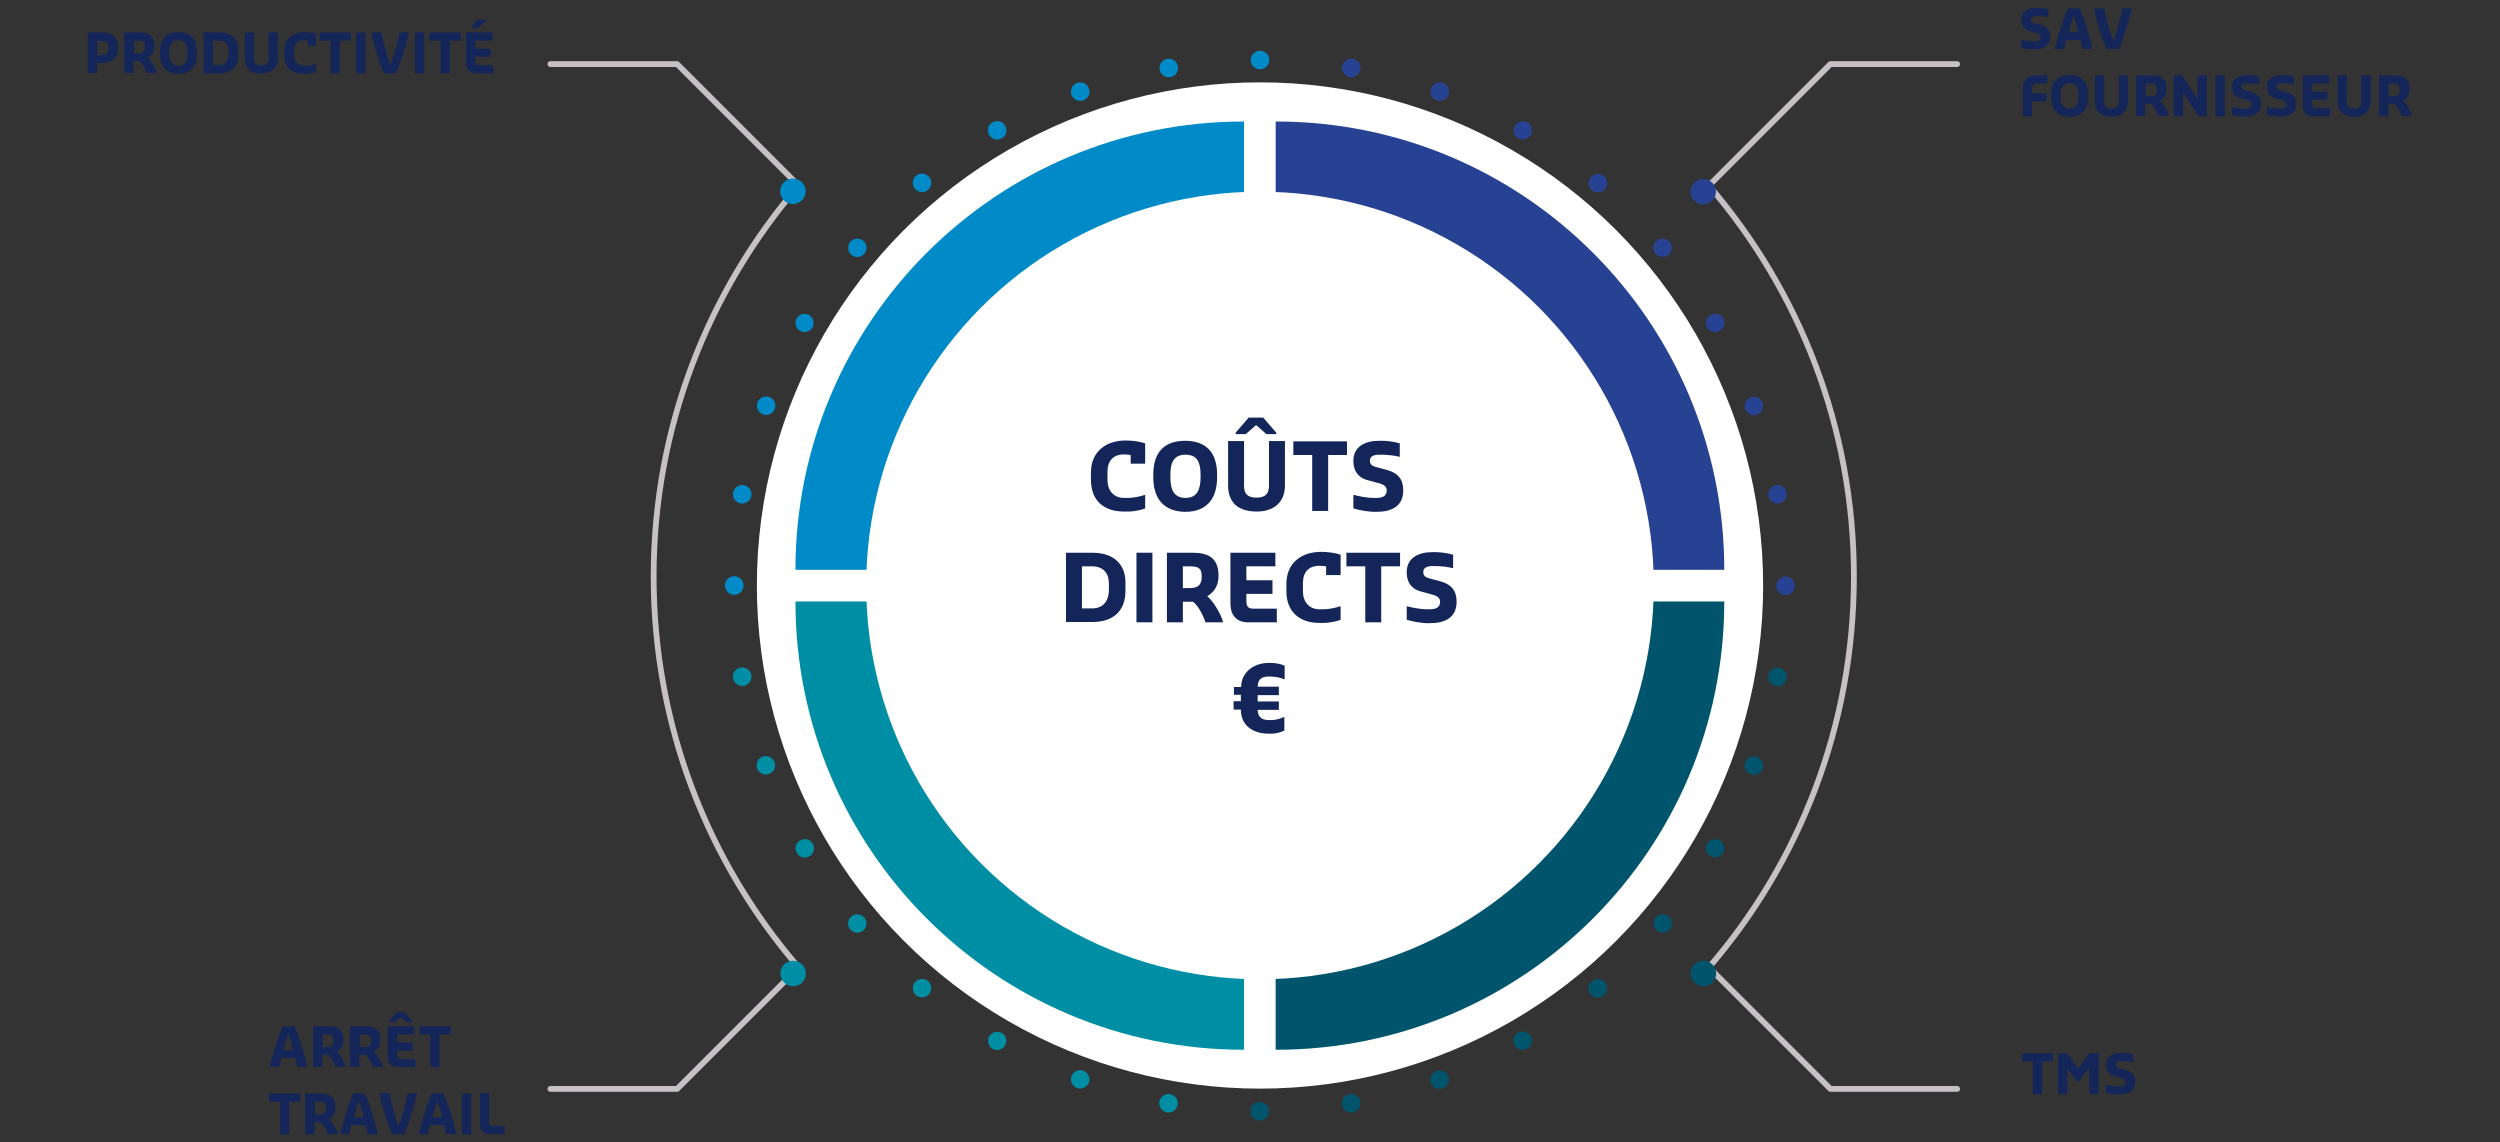 <?xml version="1.0" encoding="utf-8"?>
<!-- Generator: Adobe Illustrator 24.3.0, SVG Export Plug-In . SVG Version: 6.00 Build 0)  -->
<svg version="1.1" id="Calque_1" xmlns="http://www.w3.org/2000/svg" xmlns:xlink="http://www.w3.org/1999/xlink" x="0px" y="0px"
	 viewBox="0 0 862.1 393.9" style="enable-background:new 0 0 862.1 393.9;" xml:space="preserve">
<rect x="0" y="0" width="862.1" height="393.9" fill="#333333" stroke="none"/>
<style type="text/css">
	.st0{fill:#142559;}
	.st1{fill:none;stroke:#C5C1C4;stroke-width:2;stroke-linecap:round;stroke-linejoin:round;}
	.st2{fill:#008BC8;}
	.st3{fill:#008EA5;}
	.st4{fill:#274193;}
	.st5{fill:#00546C;}
	.st6{fill:#FFFFFF;}
</style>
<g>
	<g>
		<path class="st0" d="M701,366h-3.8v-2.8H708v2.8h-3.8v11.3H701V366z"/>
		<path class="st0" d="M709.7,363.2h3.2l3.7,5.3l3.9-5.3h3.2v14.1h-3.2v-9l-3.5,4.6h-0.9l-3.2-4.6v9h-3.2V363.2z"/>
		<path class="st0" d="M726.3,376.8v-2.7h0.2c0.8,0.2,2.5,0.6,3.8,0.6h0.7c1.2,0,2-0.4,2-1.5c0-0.9-0.8-1.2-1.6-1.5l-2.2-0.6
			c-1.6-0.4-2.9-1.5-2.9-4c0-2.8,2.3-4,5.2-4h0.7c0.9,0,2.6,0.2,3.4,0.5v2.7h-0.1c-0.7-0.2-2.5-0.4-3.3-0.4h-0.7
			c-1,0-1.9,0.2-1.9,1.2c0,0.8,0.6,1.1,1.3,1.3l2.2,0.6c2.1,0.6,3.2,1.8,3.2,4.1c0,3.1-2.3,4.3-5.4,4.3h-0.7
			C729.1,377.5,727.3,377.2,726.3,376.8z"/>
	</g>
	<g>
		<path class="st0" d="M697,16.4v-2.7h0.2c0.8,0.2,2.5,0.6,3.8,0.6h0.7c1.2,0,2-0.4,2-1.5c0-0.9-0.8-1.2-1.6-1.5l-2.2-0.6
			c-1.6-0.4-2.9-1.5-2.9-4c0-2.8,2.3-4,5.2-4h0.7c0.9,0,2.6,0.2,3.4,0.5v2.7h-0.1c-0.7-0.2-2.5-0.4-3.3-0.4h-0.7
			c-1,0-1.9,0.2-1.9,1.2c0,0.8,0.6,1.1,1.3,1.3l2.2,0.6c2.1,0.6,3.2,1.8,3.2,4.1c0,3.1-2.3,4.3-5.4,4.3H701
			C699.9,17.1,698,16.8,697,16.4z"/>
		<path class="st0" d="M708.6,16.8c0.6-2.5,1-3.9,1.6-5.8c0.9-3,2.3-7,2.9-8.1h4c0.6,1.1,2.1,5.1,2.9,8.1c0.6,2,1,3.4,1.6,5.8v0.1
			h-3.5c-0.2-0.9-0.4-1.9-0.7-3.1h-4.9c-0.3,1.1-0.5,2.2-0.7,3.1h-3.2V16.8z M713.3,11.1h3.4c-0.6-2.5-1.3-4.7-1.7-5.6
			C714.7,6.3,714,8.6,713.3,11.1z"/>
		<path class="st0" d="M722.1,3V2.9h3.5c0.7,3.4,2.2,9.1,3.1,11.2c0.9-2.1,2.6-7.8,3.2-11.2h3.2V3c-1.3,5.7-3.4,11.6-4.4,13.9h-4.2
			C725.4,14.6,723.2,8.7,722.1,3z"/>
		<path class="st0" d="M697.5,30.7c0-3.2,1.8-4.7,5-4.7h3.5v2.8h-3.5c-1.2,0-1.8,0.7-1.8,1.9v1.5h5V35h-5v5.1h-3.2V30.7z"/>
		<path class="st0" d="M707.3,33.3v-0.6c0-4.3,2.1-6.8,6.4-6.8c4.3,0,6.4,2.5,6.4,6.8v0.6c0,4.3-2.1,7-6.4,7
			C709.4,40.2,707.3,37.6,707.3,33.3z M716.8,33.3v-0.6c0-2.4-0.7-4-3.1-4c-2.4,0-3.1,1.6-3.1,4v0.6c0,2.4,0.7,4.2,3.1,4.2
			C716.1,37.4,716.8,35.7,716.8,33.3z"/>
		<path class="st0" d="M722.4,35V26h3.2v9c0,1.6,0.7,2.4,2.5,2.4c1.8,0,2.5-0.8,2.5-2.4v-9h3.2V35c0,3.6-2.5,5.3-5.7,5.3
			C724.5,40.2,722.4,38.5,722.4,35z"/>
		<path class="st0" d="M736.7,26h5.1c3.2,0,5.3,1,5.3,4.7c0,2.2-1.1,3.4-2.3,4.1c1.5,1.2,3,4.2,3.1,5.1v0.1h-3.5
			c-0.2-0.8-1.4-3.4-2.6-4.2h-2v4.2h-3.2V26z M741.3,33.2c1.8,0,2.5-0.6,2.5-2.3s-0.7-2.1-2.5-2.1h-1.3v4.4H741.3z"/>
		<path class="st0" d="M749.6,26h2.9l5.3,8.3V26h3.2v14.1h-2.9l-5.3-8.3v8.3h-3.2V26z"/>
		<path class="st0" d="M764,26h3.2v14.1H764V26z"/>
		<path class="st0" d="M769.7,39.6v-2.7h0.2c0.8,0.2,2.5,0.6,3.8,0.6h0.7c1.2,0,2-0.4,2-1.5c0-0.9-0.8-1.2-1.6-1.5l-2.2-0.6
			c-1.6-0.4-2.9-1.5-2.9-4c0-2.8,2.3-4,5.2-4h0.7c0.9,0,2.6,0.2,3.4,0.5v2.7h-0.1c-0.7-0.2-2.5-0.4-3.3-0.4h-0.7
			c-1,0-1.9,0.2-1.9,1.2c0,0.8,0.6,1.1,1.3,1.3l2.2,0.6c2.1,0.6,3.2,1.8,3.2,4.1c0,3.1-2.3,4.3-5.4,4.3h-0.7
			C772.5,40.2,770.7,39.9,769.7,39.6z"/>
		<path class="st0" d="M781.7,39.6v-2.7h0.2c0.8,0.2,2.5,0.6,3.8,0.6h0.7c1.2,0,2-0.4,2-1.5c0-0.9-0.8-1.2-1.6-1.5l-2.2-0.6
			c-1.6-0.4-2.9-1.5-2.9-4c0-2.8,2.3-4,5.2-4h0.7c0.9,0,2.6,0.2,3.4,0.5v2.7h-0.1c-0.7-0.2-2.5-0.4-3.3-0.4H787
			c-1,0-1.9,0.2-1.9,1.2c0,0.8,0.6,1.1,1.3,1.3l2.2,0.6c2.1,0.6,3.2,1.8,3.2,4.1c0,3.1-2.3,4.3-5.4,4.3h-0.7
			C784.5,40.2,782.7,39.9,781.7,39.6z"/>
		<path class="st0" d="M794.1,36.3V26h9.1v2.8h-5.9v2.8h5.3v2.8h-5.3v1.3c0,1.2,0.3,1.6,1.5,1.6h4.7v2.8h-5.8
			C795.3,40.1,794.1,38.6,794.1,36.3z"/>
		<path class="st0" d="M806.1,35V26h3.2v9c0,1.6,0.7,2.4,2.5,2.4c1.8,0,2.5-0.8,2.5-2.4v-9h3.2V35c0,3.6-2.5,5.3-5.7,5.3
			C808.3,40.2,806.1,38.5,806.1,35z"/>
		<path class="st0" d="M820.5,26h5.1c3.2,0,5.3,1,5.3,4.7c0,2.2-1.1,3.4-2.3,4.1c1.5,1.2,3,4.2,3.1,5.1v0.1h-3.5
			c-0.2-0.8-1.4-3.4-2.6-4.2h-2v4.2h-3.2V26z M825,33.2c1.8,0,2.5-0.6,2.5-2.3s-0.7-2.1-2.5-2.1h-1.3v4.4H825z"/>
	</g>
	<g>
		<path class="st0" d="M93,367.8c0.6-2.5,1-3.9,1.6-5.8c0.9-3,2.3-7,2.9-8.1h4c0.6,1.1,2.1,5.1,2.9,8.1c0.6,2,1,3.4,1.6,5.8v0.1
			h-3.5c-0.2-0.9-0.4-1.9-0.7-3.1H97c-0.3,1.1-0.5,2.2-0.7,3.1H93V367.8z M97.7,362.1h3.4c-0.6-2.5-1.3-4.7-1.7-5.6
			C99.1,357.4,98.4,359.7,97.7,362.1z"/>
		<path class="st0" d="M108,353.9h5.1c3.2,0,5.3,1,5.3,4.7c0,2.2-1.1,3.4-2.3,4.1c1.5,1.2,3,4.2,3.1,5.1v0.1h-3.5
			c-0.2-0.8-1.4-3.4-2.6-4.2h-2v4.2H108V353.9z M112.5,361.1c1.8,0,2.5-0.6,2.5-2.3s-0.7-2.1-2.5-2.1h-1.3v4.4H112.5z"/>
		<path class="st0" d="M120.8,353.9h5.1c3.2,0,5.3,1,5.3,4.7c0,2.2-1.1,3.4-2.3,4.1c1.5,1.2,3,4.2,3.1,5.1v0.1h-3.5
			c-0.2-0.8-1.4-3.4-2.6-4.2h-2v4.2h-3.2V353.9z M125.4,361.1c1.8,0,2.5-0.6,2.5-2.3s-0.7-2.1-2.5-2.1h-1.3v4.4H125.4z"/>
		<path class="st0" d="M133.7,364.2v-10.3h9.1v2.8H137v2.8h5.3v2.8H137v1.3c0,1.2,0.3,1.6,1.5,1.6h4.7v2.8h-5.8
			C134.9,368,133.7,366.5,133.7,364.2z M140.3,352.5l-2-1.8h-0.2l-2,1.8h-2v-0.3l2.6-3.1h2.9l2.6,3.1v0.3H140.3z"/>
		<path class="st0" d="M148.4,356.7h-3.8v-2.8h10.8v2.8h-3.8V368h-3.2V356.7z"/>
		<path class="st0" d="M96.6,379.9h-3.8v-2.8h10.8v2.8h-3.8v11.3h-3.2V379.9z"/>
		<path class="st0" d="M105.3,377.1h5.1c3.2,0,5.3,1,5.3,4.7c0,2.2-1.1,3.4-2.3,4.1c1.5,1.2,3,4.2,3.1,5.1v0.1h-3.5
			c-0.2-0.8-1.4-3.4-2.6-4.2h-2v4.2h-3.2V377.1z M109.9,384.3c1.8,0,2.5-0.6,2.5-2.3c0-1.8-0.7-2.1-2.5-2.1h-1.3v4.4H109.9z"/>
		<path class="st0" d="M117.3,391c0.6-2.5,1-3.9,1.6-5.8c0.9-3,2.3-7,2.9-8.1h4c0.6,1.1,2.1,5.1,2.9,8.1c0.6,2,1,3.4,1.6,5.8v0.1
			h-3.5c-0.2-0.9-0.4-1.9-0.7-3.1h-4.9c-0.3,1.1-0.5,2.2-0.7,3.1h-3.2V391z M122,385.3h3.4c-0.6-2.5-1.3-4.7-1.7-5.6
			C123.4,380.5,122.7,382.8,122,385.3z"/>
		<path class="st0" d="M130.8,377.2v-0.2h3.5c0.7,3.4,2.2,9.1,3.1,11.2c0.9-2.1,2.6-7.8,3.2-11.2h3.2v0.2
			c-1.3,5.7-3.4,11.6-4.4,13.9h-4.2C134.2,388.8,132,382.9,130.8,377.2z"/>
		<path class="st0" d="M144.4,391c0.6-2.5,1-3.9,1.6-5.8c0.9-3,2.3-7,2.9-8.1h4c0.6,1.1,2.1,5.1,2.9,8.1c0.6,2,1,3.4,1.6,5.8v0.1
			h-3.5c-0.2-0.9-0.4-1.9-0.7-3.1h-4.9c-0.3,1.1-0.5,2.2-0.7,3.1h-3.2V391z M149.1,385.3h3.4c-0.6-2.5-1.3-4.7-1.7-5.6
			C150.5,380.5,149.8,382.8,149.1,385.3z"/>
		<path class="st0" d="M159.3,377.1h3.2v14.1h-3.2V377.1z"/>
		<path class="st0" d="M165.5,387.3v-10.3h3.2v9.7c0,1.2,0.3,1.6,1.5,1.6h3.8v2.8h-5C166.7,391.1,165.5,389.7,165.5,387.3z"/>
	</g>
	<g>
		<path class="st0" d="M30.3,11.2h5.1c3.2,0,5.3,1.5,5.3,5.1c0,4-2.5,5.4-5.6,5.4h-1.6v3.5h-3.2V11.2z M34.9,19
			c1.8,0,2.5-0.6,2.5-2.6c0-1.9-0.7-2.3-2.5-2.3h-1.3v5H34.9z"/>
		<path class="st0" d="M42.9,11.2h5.1c3.2,0,5.3,1,5.3,4.7c0,2.2-1.1,3.4-2.3,4.1c1.5,1.2,3,4.2,3.1,5.1v0.1h-3.5
			c-0.2-0.8-1.4-3.4-2.6-4.2h-2v4.2h-3.2V11.2z M47.5,18.4c1.8,0,2.5-0.6,2.5-2.3c0-1.8-0.7-2.1-2.5-2.1h-1.3v4.4H47.5z"/>
		<path class="st0" d="M55.1,18.5v-0.6c0-4.3,2.1-6.8,6.4-6.8c4.3,0,6.4,2.5,6.4,6.8v0.6c0,4.3-2.1,7-6.4,7
			C57.2,25.4,55.1,22.8,55.1,18.5z M64.6,18.5v-0.6c0-2.4-0.7-4-3.1-4c-2.4,0-3.1,1.6-3.1,4v0.6c0,2.4,0.7,4.2,3.1,4.2
			C64,22.6,64.6,20.9,64.6,18.5z"/>
		<path class="st0" d="M70.2,11.2h5.3c4.6,0,6.7,2.5,6.7,6V19c0,3.7-2.1,6.3-6.7,6.3h-5.3V11.2z M75.4,22.5c2.2,0,3.4-1.5,3.4-3.8
			v-1.2c0-2.2-1.2-3.5-3.4-3.5h-2v8.5H75.4z"/>
		<path class="st0" d="M84.4,20.1v-8.9h3.2v9c0,1.6,0.7,2.4,2.5,2.4c1.8,0,2.5-0.8,2.5-2.4v-9h3.2v8.9c0,3.6-2.5,5.3-5.7,5.3
			C86.6,25.4,84.4,23.7,84.4,20.1z"/>
		<path class="st0" d="M98,19v-1.5c0-4.1,2.9-6.4,7-6.4c1.4,0,3,0.2,4,0.6v4.1h-2.9V14c-0.2-0.1-1-0.1-1.3-0.1
			c-2.2,0-3.4,1.3-3.4,3.5V19c0,2.1,1.2,3.7,3.4,3.7h0.9c1.1,0,2.6-0.4,3.2-0.6h0.1v2.7c-0.4,0.2-2.2,0.7-3.4,0.7h-0.9
			C100.6,25.4,98,23.1,98,19z"/>
		<path class="st0" d="M114,14h-3.8v-2.8H121V14h-3.8v11.3H114V14z"/>
		<path class="st0" d="M122.8,11.2h3.2v14.1h-3.2V11.2z"/>
		<path class="st0" d="M128,11.4v-0.2h3.5c0.7,3.4,2.2,9.1,3.1,11.2c0.9-2.1,2.6-7.8,3.2-11.2h3.2v0.2c-1.3,5.7-3.4,11.6-4.4,13.9
			h-4.2C131.4,22.9,129.2,17,128,11.4z"/>
		<path class="st0" d="M143.1,11.2h3.2v14.1h-3.2V11.2z"/>
		<path class="st0" d="M151.9,14h-3.8v-2.8h10.8V14h-3.8v11.3h-3.2V14z"/>
		<path class="st0" d="M160.7,21.5V11.2h9.1V14h-5.9v2.8h5.3v2.8h-5.3v1.3c0,1.2,0.3,1.6,1.5,1.6h4.7v2.8h-5.8
			C161.9,25.3,160.7,23.8,160.7,21.5z M164.8,9.7h-2.1V9.4l1.8-2.6h3.4v0.3L164.8,9.7z"/>
	</g>
	<g>
		<path class="st1" d="M189.8,22.1h43.7L275.4,64c-31.1,36.2-50,83.3-50,134.8c0,51.5,18.8,98.6,50,134.8l-41.9,41.9h-43.7"/>
		<path class="st1" d="M674.9,22.1h-43.7L589.3,64c31.1,36.2,50,83.3,50,134.8c0,51.5-18.8,98.6-50,134.8l41.9,41.9h43.7"/>
		<g>
			<ellipse transform="matrix(0.161 -0.987 0.987 0.161 164.25 325.292)" class="st2" cx="273.5" cy="66" rx="4.4" ry="4.4"/>
			<circle class="st3" cx="273.5" cy="335.7" r="4.4"/>
			<ellipse transform="matrix(0.987 -0.16 0.16 0.987 -2.993 94.946)" class="st4" cx="587.4" cy="66" rx="4.4" ry="4.4"/>
			<circle class="st5" cx="587.4" cy="335.7" r="4.4"/>
			<circle class="st2" cx="434.5" cy="20.7" r="3.2"/>
			<path class="st2" d="M399.9,24c-0.3-1.7,0.8-3.4,2.6-3.7c1.7-0.3,3.4,0.8,3.7,2.6c0.3,1.7-0.8,3.4-2.6,3.7
				C401.8,26.9,400.2,25.7,399.9,24z"/>
			<path class="st2" d="M369.5,32.7c-0.6-1.6,0.2-3.5,1.9-4.1c1.6-0.6,3.5,0.2,4.1,1.9c0.6,1.6-0.2,3.5-1.9,4.1
				C371.9,35.2,370.1,34.3,369.5,32.7z"/>
			<path class="st2" d="M341.1,46.5c-0.9-1.5-0.4-3.5,1.2-4.3c1.5-0.9,3.5-0.4,4.3,1.2c0.9,1.5,0.4,3.5-1.2,4.3
				C343.9,48.6,342,48.1,341.1,46.5z"/>
			<path class="st2" d="M315.5,65.1c-1.1-1.3-1-3.3,0.4-4.5c1.3-1.1,3.3-1,4.5,0.4c1.1,1.3,1,3.3-0.4,4.5
				C318.7,66.6,316.7,66.5,315.5,65.1z"/>
			<path class="st2" d="M293.6,87.9c-1.3-1.1-1.5-3.1-0.4-4.5c1.1-1.3,3.1-1.5,4.5-0.4c1.3,1.1,1.5,3.1,0.4,4.5
				C296.9,88.8,294.9,89,293.6,87.9z"/>
			<path class="st2" d="M275.9,114.1c-1.5-0.9-2-2.8-1.2-4.3c0.9-1.5,2.8-2,4.3-1.2c1.5,0.9,2,2.8,1.2,4.3
				C279.4,114.4,277.4,114.9,275.9,114.1z"/>
			<path class="st2" d="M263.1,142.9c-1.6-0.6-2.5-2.4-1.9-4.1c0.6-1.6,2.4-2.5,4.1-1.9c1.6,0.6,2.5,2.4,1.9,4.1
				C266.5,142.7,264.7,143.5,263.1,142.9z"/>
			<path class="st2" d="M255.4,173.6c-1.7-0.3-2.9-1.9-2.6-3.7c0.3-1.7,1.9-2.9,3.7-2.6c1.7,0.3,2.9,1.9,2.6,3.7
				C258.8,172.7,257.1,173.9,255.4,173.6z"/>
			<path class="st2" d="M253.2,205.1c-1.8,0-3.2-1.4-3.2-3.2c0-1.8,1.4-3.2,3.2-3.2c1.8,0,3.2,1.4,3.2,3.2
				C256.4,203.7,255,205.1,253.2,205.1z"/>
			<path class="st3" d="M256.5,236.5c-1.7,0.3-3.4-0.8-3.7-2.6c-0.3-1.7,0.8-3.4,2.6-3.7c1.7-0.3,3.4,0.8,3.7,2.6
				C259.4,234.6,258.2,236.2,256.5,236.5z"/>
			<path class="st3" d="M265.2,266.9c-1.6,0.6-3.5-0.2-4.1-1.9c-0.6-1.6,0.2-3.5,1.9-4.1c1.6-0.6,3.5,0.3,4.1,1.9
				C267.7,264.5,266.9,266.3,265.2,266.9z"/>
			<path class="st3" d="M279.1,295.3c-1.5,0.9-3.5,0.4-4.3-1.2c-0.9-1.5-0.4-3.5,1.2-4.3c1.5-0.9,3.5-0.4,4.3,1.2
				C281.1,292.5,280.6,294.4,279.1,295.3z"/>
			<path class="st3" d="M297.7,320.9c-1.3,1.1-3.3,1-4.5-0.4c-1.1-1.3-1-3.3,0.4-4.5c1.3-1.1,3.3-0.9,4.5,0.4
				C299.2,317.8,299,319.8,297.7,320.9z"/>
			<path class="st3" d="M320.4,342.8c-1.1,1.3-3.1,1.5-4.5,0.4c-1.3-1.1-1.5-3.1-0.4-4.5c1.1-1.3,3.1-1.5,4.5-0.4
				C321.3,339.5,321.5,341.5,320.4,342.8z"/>
			<path class="st3" d="M346.6,360.5c-0.9,1.5-2.8,2-4.3,1.2c-1.5-0.9-2-2.8-1.2-4.3c0.9-1.5,2.8-2,4.3-1.2
				C346.9,357,347.5,359,346.6,360.5z"/>
			<path class="st3" d="M375.5,373.3c-0.6,1.6-2.4,2.5-4.1,1.9c-1.6-0.6-2.5-2.4-1.9-4.1c0.6-1.6,2.4-2.5,4.1-1.9
				C375.2,369.9,376.1,371.7,375.5,373.3z"/>
			<path class="st3" d="M406.1,381c-0.3,1.7-1.9,2.9-3.7,2.6c-1.7-0.3-2.9-1.9-2.6-3.7c0.3-1.7,2-2.9,3.7-2.6
				C405.3,377.6,406.4,379.3,406.1,381z"/>
			<path class="st5" d="M437.6,383.2c0,1.8-1.4,3.2-3.2,3.2c-1.8,0-3.2-1.4-3.2-3.2c0-1.8,1.4-3.2,3.2-3.2
				C436.2,380,437.6,381.4,437.6,383.2z"/>
			<path class="st5" d="M469.1,379.9c0.3,1.7-0.8,3.4-2.6,3.7c-1.7,0.3-3.4-0.8-3.7-2.6c-0.3-1.7,0.8-3.4,2.6-3.7
				C467.1,377,468.8,378.2,469.1,379.9z"/>
			<path class="st5" d="M499.4,371.2c0.6,1.6-0.2,3.5-1.9,4.1c-1.6,0.6-3.5-0.2-4.1-1.9c-0.6-1.6,0.3-3.5,1.9-4.1
				C497,368.7,498.8,369.5,499.4,371.2z"/>
			<path class="st5" d="M527.8,357.3c0.9,1.5,0.4,3.5-1.2,4.3c-1.5,0.9-3.5,0.4-4.3-1.2c-0.9-1.5-0.4-3.5,1.2-4.3
				C525,355.3,527,355.8,527.8,357.3z"/>
			<path class="st5" d="M553.4,338.8c1.1,1.3,1,3.3-0.4,4.5c-1.3,1.1-3.3,1-4.5-0.4c-1.1-1.3-0.9-3.3,0.4-4.5
				C550.3,337.2,552.3,337.4,553.4,338.8z"/>
			<path class="st5" d="M575.4,316c1.3,1.1,1.5,3.1,0.4,4.5c-1.1,1.3-3.1,1.5-4.5,0.4c-1.3-1.1-1.5-3.1-0.4-4.5
				C572,315.1,574,314.9,575.4,316z"/>
			<path class="st5" d="M593,289.8c1.5,0.9,2,2.8,1.2,4.3c-0.9,1.5-2.8,2-4.3,1.2c-1.5-0.9-2-2.8-1.2-4.3
				C589.6,289.5,591.5,288.9,593,289.8z"/>
			<path class="st5" d="M605.9,261c1.6,0.6,2.5,2.4,1.9,4.1c-0.6,1.6-2.4,2.5-4.1,1.9c-1.6-0.6-2.5-2.4-1.9-4.1
				C602.4,261.2,604.2,260.4,605.9,261z"/>
			<path class="st5" d="M613.5,230.3c1.7,0.3,2.9,1.9,2.6,3.7c-0.3,1.7-1.9,2.9-3.7,2.6c-1.7-0.3-2.9-2-2.6-3.7
				C610.2,231.1,611.8,230,613.5,230.3z"/>
			<path class="st4" d="M615.7,198.8c1.8,0,3.2,1.4,3.2,3.2c0,1.8-1.4,3.2-3.2,3.2c-1.7,0-3.2-1.4-3.2-3.2
				C612.6,200.2,614,198.8,615.7,198.8z"/>
			<path class="st4" d="M612.4,167.3c1.7-0.3,3.4,0.8,3.7,2.6c0.3,1.7-0.8,3.4-2.6,3.7c-1.7,0.3-3.4-0.8-3.7-2.6
				C609.6,169.3,610.7,167.6,612.4,167.3z"/>
			<path class="st4" d="M603.7,137c1.6-0.6,3.5,0.2,4.1,1.9c0.6,1.6-0.2,3.5-1.9,4.1c-1.6,0.6-3.5-0.3-4.1-1.9
				C601.2,139.4,602.1,137.6,603.7,137z"/>
			<path class="st4" d="M589.9,108.6c1.5-0.9,3.5-0.4,4.3,1.2c0.9,1.5,0.4,3.5-1.2,4.3c-1.5,0.9-3.5,0.4-4.3-1.2
				C587.8,111.4,588.3,109.4,589.9,108.6z"/>
			<path class="st4" d="M571.3,83c1.3-1.1,3.3-1,4.5,0.4c1.1,1.3,1,3.3-0.4,4.5c-1.3,1.1-3.3,0.9-4.5-0.4
				C569.8,86.1,569.9,84.1,571.3,83z"/>
			<path class="st4" d="M548.6,61.1c1.1-1.3,3.1-1.5,4.5-0.4c1.3,1.1,1.5,3.1,0.4,4.5c-1.1,1.3-3.1,1.5-4.5,0.4
				C547.6,64.4,547.4,62.4,548.6,61.1z"/>
			<path class="st4" d="M522.4,43.4c0.9-1.5,2.8-2,4.3-1.2c1.5,0.9,2,2.8,1.2,4.3c-0.9,1.5-2.8,2-4.3,1.2
				C522,46.8,521.5,44.9,522.4,43.4z"/>
			<path class="st4" d="M493.5,30.5c0.6-1.6,2.4-2.5,4.1-1.9c1.6,0.6,2.5,2.4,1.9,4.1c-0.6,1.6-2.4,2.5-4.1,1.9
				C493.7,34,492.9,32.2,493.5,30.5z"/>
			<path class="st4" d="M462.8,22.9c0.3-1.7,1.9-2.9,3.7-2.6c1.7,0.3,2.9,1.9,2.6,3.7c-0.3,1.7-2,2.9-3.7,2.6
				C463.7,26.3,462.5,24.6,462.8,22.9z"/>
			<circle class="st6" cx="434.5" cy="201.9" r="173.5"/>
		</g>
		<g>
			<path class="st2" d="M428.9,41.9c-85.4,0-154.6,69.2-154.6,154.6h154.7V41.9C429,41.9,429,41.9,428.9,41.9z"/>
			<path class="st4" d="M440,41.9c85.4,0,154.6,69.2,154.6,154.6H439.9V41.9C439.9,41.9,440,41.9,440,41.9z"/>
			<path class="st3" d="M428.9,362c-85.4,0-154.6-69.2-154.6-154.6h154.7V362C429,362,429,362,428.9,362z"/>
			<path class="st5" d="M440,362c85.4,0,154.6-69.2,154.6-154.6H439.9V362C439.9,362,440,362,440,362z"/>
		</g>
		<circle class="st6" cx="434.5" cy="201.9" r="135.8"/>
		<g>
			<path class="st0" d="M376.2,165.4v-2.5c0-7,5-11,12-11c2.4,0,5.1,0.4,6.7,1v7h-5v-3c-0.4-0.1-1.8-0.2-2.3-0.2
				c-3.7,0-5.7,2.2-5.7,6v2.8c0,3.6,2.1,6.2,5.7,6.2h1.5c1.8,0,4.5-0.6,5.5-1h0.3v4.6c-0.7,0.4-3.7,1.1-5.8,1.1h-1.5
				C380.6,176.4,376.2,172.6,376.2,165.4z"/>
			<path class="st0" d="M397.7,164.6v-1c0-7.4,3.6-11.6,11-11.6c7.4,0,11,4.3,11,11.6v1c0,7.4-3.6,11.9-11,11.9
				C401.3,176.4,397.7,171.9,397.7,164.6z M414,164.6v-1c0-4.1-1.1-6.8-5.2-6.8c-4.1,0-5.2,2.8-5.2,6.8v1c0,4.1,1.1,7.1,5.2,7.1
				C412.9,171.7,414,168.7,414,164.6z"/>
			<path class="st0" d="M423.5,167.4v-15.3h5.5v15.4c0,2.8,1.2,4.1,4.3,4.1s4.3-1.4,4.3-4.1v-15.4h5.5v15.3c0,6.1-4.2,9-9.7,9
				C427.2,176.4,423.5,173.5,423.5,167.4z M436.7,149.7l-3.4-3h-0.3l-3.4,3h-3.5v-0.5l4.5-5.2h5l4.5,5.2v0.5H436.7z"/>
			<path class="st0" d="M452.5,156.9H446v-4.7h18.5v4.7H458v19.3h-5.5V156.9z"/>
			<path class="st0" d="M466.7,175.3v-4.6h0.3c1.4,0.4,4.4,1,6.5,1h1.2c2,0,3.5-0.6,3.5-2.6c0-1.5-1.3-2.1-2.8-2.5l-3.7-1
				c-2.8-0.7-5-2.6-5-6.7c0-4.9,4-6.9,8.9-6.9h1.2c1.5,0,4.5,0.4,5.9,0.9v4.6h-0.3c-1.2-0.4-4.3-0.7-5.6-0.7h-1.1
				c-1.8,0-3.3,0.4-3.3,2.1c0,1.4,1,1.9,2.3,2.2l3.7,1c3.6,1,5.5,3.1,5.5,7c0,5.4-3.9,7.4-9.2,7.4h-1.2
				C471.6,176.4,468.4,175.9,466.7,175.3z"/>
			<path class="st0" d="M367.6,190.6h9c7.8,0,11.5,4.3,11.5,10.2v3c0,6.2-3.5,10.7-11.5,10.7h-9V190.6z M376.6,209.8
				c3.8,0,5.8-2.5,5.8-6.5v-2c0-3.7-2-6-5.8-6h-3.5v14.5H376.6z"/>
			<path class="st0" d="M391.9,190.6h5.5v24h-5.5V190.6z"/>
			<path class="st0" d="M402.4,190.6h8.8c5.5,0,9,1.8,9,8c0,3.8-1.9,5.8-3.9,7c2.5,2,5.1,7.2,5.4,8.7v0.3h-6
				c-0.4-1.4-2.4-5.9-4.4-7.1h-3.4v7.1h-5.5V190.6z M410.1,202.8c3,0,4.3-1,4.3-4c0-3-1.2-3.5-4.3-3.5h-2.2v7.5H410.1z"/>
			<path class="st0" d="M424.3,208.1v-17.5h15.5v4.7h-10v4.8h9v4.7h-9v2.3c0,2,0.5,2.8,2.5,2.8h8v4.7h-10
				C426.4,214.6,424.3,212.1,424.3,208.1z"/>
			<path class="st0" d="M443.6,203.8v-2.5c0-7,5-11,12-11c2.4,0,5.1,0.4,6.7,1v7h-5v-3c-0.4-0.1-1.8-0.2-2.3-0.2
				c-3.7,0-5.7,2.2-5.7,6v2.8c0,3.6,2.1,6.2,5.7,6.2h1.5c1.8,0,4.5-0.6,5.5-1h0.3v4.6c-0.7,0.4-3.7,1.1-5.8,1.1h-1.5
				C448,214.8,443.6,210.9,443.6,203.8z"/>
			<path class="st0" d="M470.8,195.3h-6.5v-4.7h18.5v4.7h-6.5v19.3h-5.5V195.3z"/>
			<path class="st0" d="M485.1,213.7v-4.6h0.3c1.4,0.4,4.4,1,6.5,1h1.2c2,0,3.5-0.6,3.5-2.6c0-1.5-1.3-2.1-2.8-2.5l-3.7-1
				c-2.8-0.7-5-2.6-5-6.7c0-4.9,4-6.9,8.9-6.9h1.2c1.5,0,4.5,0.4,5.9,0.9v4.6h-0.3c-1.2-0.4-4.3-0.7-5.6-0.7h-1.1
				c-1.8,0-3.3,0.4-3.3,2.1c0,1.4,1,1.9,2.3,2.2l3.7,1c3.6,1,5.5,3.1,5.5,7c0,5.4-3.9,7.4-9.2,7.4h-1.2
				C489.9,214.8,486.8,214.3,485.1,213.7z"/>
			<path class="st0" d="M425.5,239.8v-2.9h2.5c0-5.1,4.4-8.3,9.5-8.3h0.8c1.7,0,3.9,0.5,4.7,1v4.6h-0.3c-1.1-0.5-2.9-0.9-4.5-0.9
				h-0.8c-2.4,0-3.7,1.1-3.7,3.5h7.3v2.9h-7.3v2.2h7.3v2.9h-7.3c0,2.5,1.6,3.5,3.7,3.5h1c1.8,0,3.4-0.6,4.2-1h0.3v4.6
				c-0.7,0.4-2.5,1.1-4.5,1.1h-1c-4.9,0-9.5-2.5-9.5-8.3h-2.5v-2.9h2.5v-2.2H425.5z"/>
		</g>
	</g>
</g>
</svg>
